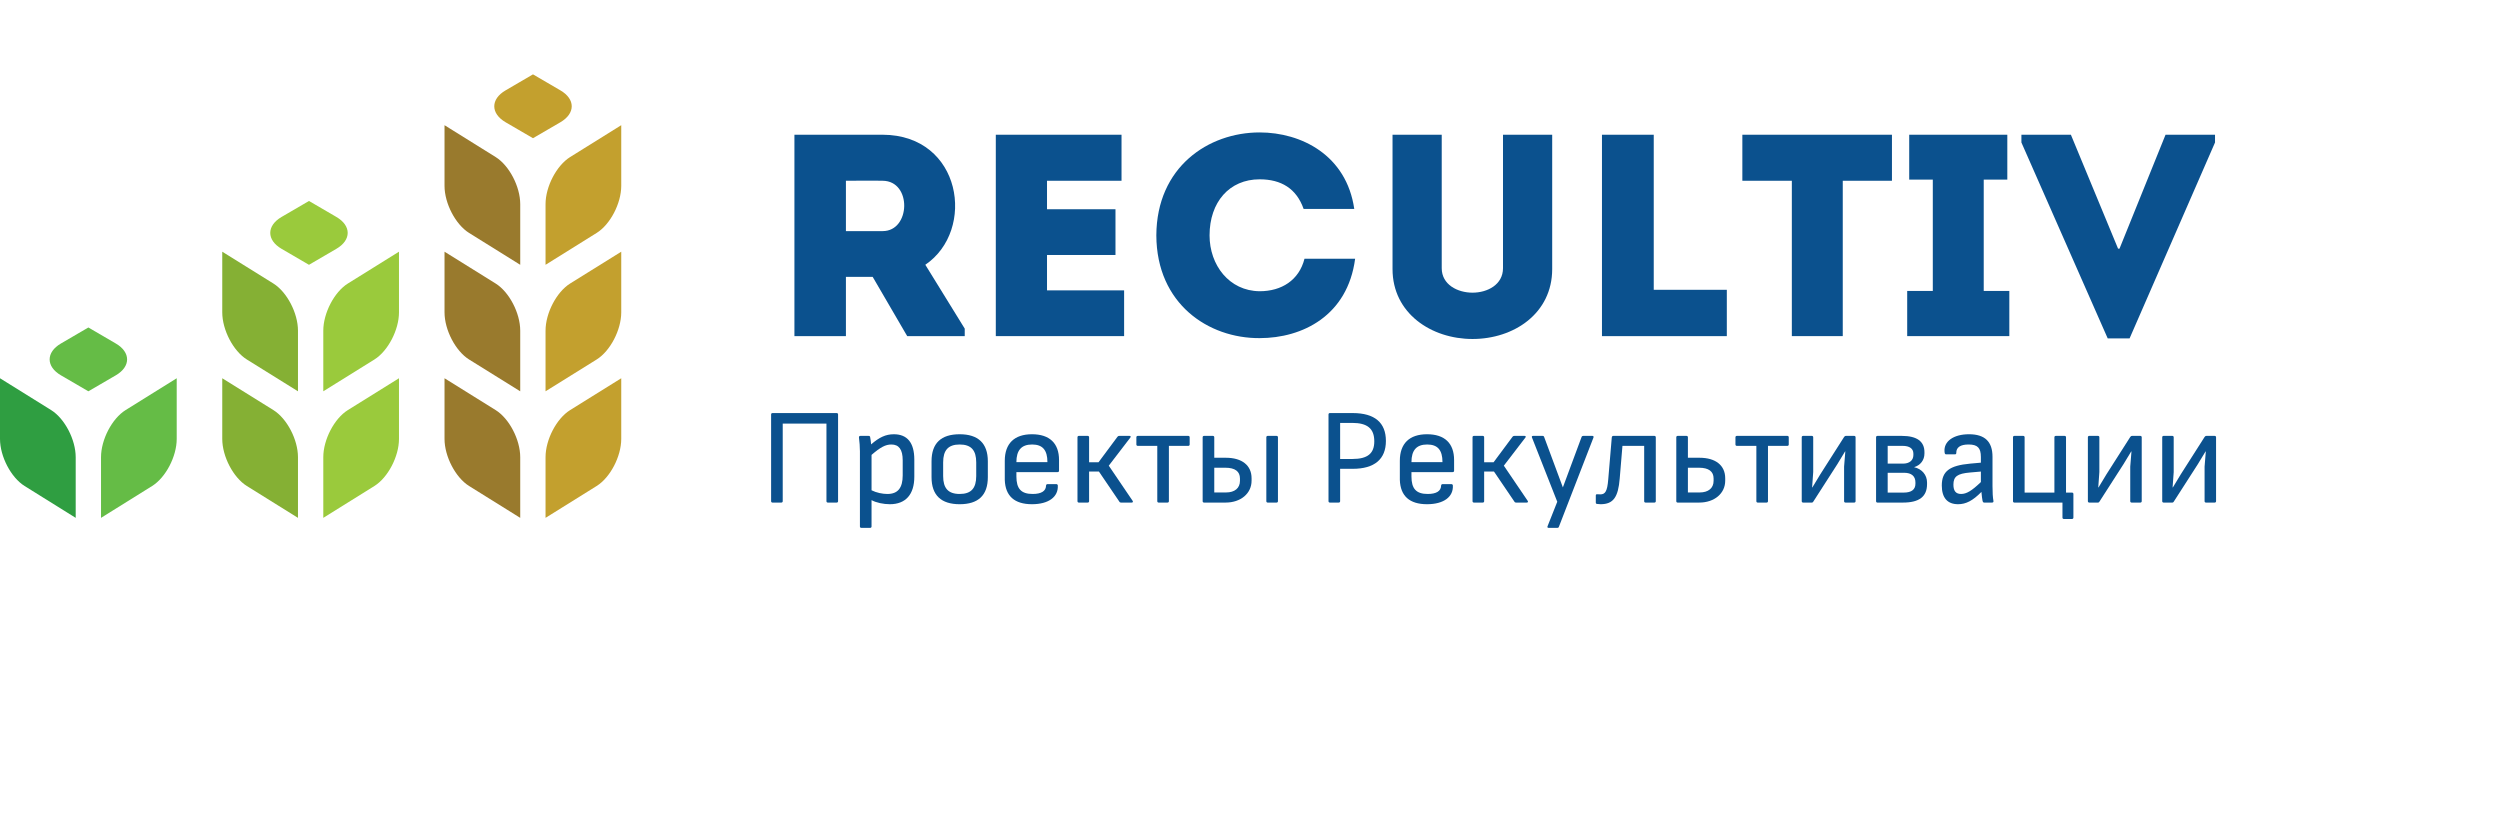 <?xml version="1.0" encoding="UTF-8"?> <svg xmlns="http://www.w3.org/2000/svg" xmlns:xlink="http://www.w3.org/1999/xlink" version="1.1" id="Layer_1" x="0px" y="0px" width="1700px" height="563.19px" viewBox="0 0 347.6 94.478" style="enable-background:new 0 0 307.6 74.478;" xml:space="preserve"><style type="text/css">.title{fill:#0b518e;}.slogan{fill:#0b518e;}</style><g transform="scale(1.552) translate(0, 0)"><g> <path fill="#2f9e41" d="M2.202,36.877C0.986,36.119,0,34.231,0,32.659v-5.434l4.581,2.852c1.215,0.756,2.201,2.647,2.201,4.22 v5.435L2.202,36.877z"></path> <g> <path fill="#85b034" d="M22.113,36.877c-1.216-0.758-2.202-2.646-2.202-4.218v-5.434l4.582,2.852 c1.216,0.756,2.202,2.647,2.202,4.22v5.435L22.113,36.877z"></path> <path fill="#85b034" d="M22.113,25.544c-1.216-0.758-2.202-2.648-2.202-4.224v-5.433l4.582,2.851 c1.216,0.759,2.202,2.648,2.202,4.226v5.43L22.113,25.544z"></path> </g> <g> <path fill="#997a2d" d="M42.023,36.877c-1.213-0.758-2.199-2.646-2.199-4.218v-5.434l4.58,2.852 c1.216,0.756,2.202,2.647,2.202,4.22v5.435L42.023,36.877z"></path> <path fill="#997a2d" d="M42.023,25.544c-1.213-0.758-2.199-2.648-2.199-4.224v-5.433l4.58,2.851 c1.216,0.759,2.202,2.648,2.202,4.226v5.43L42.023,25.544z"></path> <path fill="#997a2d" d="M42.023,14.206c-1.213-0.756-2.199-2.647-2.199-4.217V4.554l4.58,2.854 c1.216,0.759,2.202,2.647,2.202,4.219v5.435L42.023,14.206z"></path> </g> <g> <path fill="#65bc46" d="M13.631,36.877c1.216-0.758,2.2-2.646,2.2-4.218v-5.434l-4.579,2.852c-1.216,0.756-2.202,2.647-2.202,4.22 v5.435L13.631,36.877z"></path> <path fill="#65bc46" d="M10.37,26.965l-2.454,1.429c0,0-1.099-0.635-2.453-1.429c-1.355-0.785-1.355-2.07,0-2.856l2.453-1.432 c0,0,1.098,0.641,2.454,1.432C11.726,24.895,11.726,26.18,10.37,26.965z"></path> </g> <g> <path fill="#9aca3c" d="M33.544,36.877c1.213-0.758,2.2-2.646,2.2-4.218v-5.434l-4.581,2.852c-1.216,0.756-2.2,2.647-2.2,4.22 v5.435L33.544,36.877z"></path> <path fill="#9aca3c" d="M33.544,25.544c1.213-0.758,2.2-2.648,2.2-4.224v-5.433l-4.581,2.851c-1.216,0.759-2.2,2.648-2.2,4.226 v5.43L33.544,25.544z"></path> <path fill="#9aca3c" d="M30.133,15.631l-2.452,1.431c0,0-1.101-0.638-2.454-1.431c-1.354-0.787-1.354-2.068,0-2.858l2.454-1.43 c0,0,1.099,0.641,2.452,1.43C31.488,13.562,31.488,14.844,30.133,15.631z"></path> </g> <g> <path fill="#c3a02e" d="M53.453,36.877c1.217-0.758,2.203-2.646,2.203-4.218v-5.434l-4.58,2.852 c-1.216,0.756-2.202,2.647-2.202,4.22v5.435L53.453,36.877z"></path> <path fill="#c3a02e" d="M53.453,25.544c1.217-0.758,2.203-2.648,2.203-4.224v-5.433l-4.58,2.851 c-1.216,0.759-2.202,2.648-2.202,4.226v5.43L53.453,25.544z"></path> <path fill="#c3a02e" d="M53.453,14.206c1.217-0.756,2.203-2.647,2.203-4.217V4.554l-4.58,2.854 c-1.216,0.759-2.202,2.647-2.202,4.219v5.435L53.453,14.206z"></path> <path fill="#c3a02e" d="M50.203,4.291l-2.454,1.428c0,0-1.098-0.636-2.453-1.428c-1.354-0.79-1.354-2.072,0-2.858L47.749,0 c0,0,1.098,0.641,2.454,1.433C51.559,2.219,51.559,3.501,50.203,4.291z"></path> </g> </g> </g><g transform="scale(0.04) translate(2673.418, 909.85)"><path transform="translate(0,0) rotate(180) scale(-1, 1)" d="M543 248l137 -222v-26h-200l-120 206h-93v-206h-179v700h307c275 -1 325 -332 148 -452zM395 365c97 0 102 174 0 175c-42 1 -86 0 -128 0v-175h128z" class="title"></path><path transform="translate(699,0) rotate(180) scale(-1, 1)" d="M526 700v-160h-259v-99h238v-159h-238v-123h268v-159h-446v700h437z" class="title"></path><path transform="translate(1299,0) rotate(180) scale(-1, 1)" d="M47 350c1 238 181 358 359 358c145 0 302 -79 329 -266h-176c-25 71 -78 103 -153 103c-105 0 -174 -79 -174 -195c0 -103 68 -193 174 -194c76 0 137 38 156 113h176c-26 -198 -183 -276 -332 -276c-178 -1 -358 119 -359 357z" class="title"></path><path transform="translate(2085,0) rotate(180) scale(-1, 1)" d="M360 151c52 0 106 28 106 85v464h171v-467c0 -154 -133 -243 -277 -243c-143 0 -278 89 -278 243v467h171v-464c0 -57 55 -85 107 -85z" class="title"></path><path transform="translate(2807,0) rotate(180) scale(-1, 1)" d="M268 700v-539h254v-161h-434v700h180z" class="title"></path><path transform="translate(3363,0) rotate(180) scale(-1, 1)" d="M192 540h-172v160h520v-160h-171v-540h-177v540z" class="title"></path><path transform="translate(3925,0) rotate(180) scale(-1, 1)" d="M297 157h89v-157h-355v157h89v387h-82v156h341v-156h-82v-387z" class="title"></path><path transform="translate(4339,0) rotate(180) scale(-1, 1)" d="M186 700l164 -396h5l160 396h172v-27l-297 -681h-76l-300 681v27h172z" class="title"></path></g><g transform="scale(0.019) translate(5557.895, 3133.635)"><path transform="translate(0,0) rotate(180) scale(-1, 1)" d="M565 655c6 0 10 -4 10 -10v-635c0 -6 -4 -10 -10 -10h-65c-6 0 -10 4 -10 10v568h-320v-568c0 -6 -4 -10 -10 -10h-65c-6 0 -10 4 -10 10v635c0 6 4 10 10 10h470z" class="slogan"></path><path transform="translate(660,0) rotate(180) scale(-1, 1)" d="M323 500c98 0 150 -61 150 -186v-125c0 -129 -63 -201 -179 -201c-46 0 -100 11 -134 30v-193c0 -6 -4 -10 -10 -10h-65c-6 0 -10 4 -10 10v550c0 30 -3 72 -7 101c-1 8 4 12 10 12h61c7 0 10 -3 11 -10c2 -11 6 -36 7 -52c60 52 107 74 166 74zM388 199v110 c0 80 -28 116 -83 116c-43 0 -80 -20 -145 -76v-259c36 -18 80 -27 116 -27c77 0 112 45 112 136z" class="slogan"></path><path transform="translate(1197,0) rotate(180) scale(-1, 1)" d="M268 500c134 0 206 -65 206 -198v-116c0 -133 -70 -198 -206 -198c-135 0 -206 65 -206 198v116c0 133 70 198 206 198zM389 294c0 88 -36 131 -121 131s-121 -43 -121 -131v-100c0 -88 36 -131 121 -131s121 43 121 131v100z" class="slogan"></path><path transform="translate(1733,0) rotate(180) scale(-1, 1)" d="M147 223v-32c0 -90 35 -128 119 -128c63 0 97 21 98 61c0 7 5 11 11 11h65c5 0 9 -4 10 -9c5 -85 -68 -138 -189 -138c-128 0 -195 60 -199 178v140c0 126 70 194 199 194s198 -66 198 -189v-78c0 -6 -4 -10 -10 -10h-302zM262 425c-78 0 -115 -42 -115 -129h227 c0 88 -35 129 -112 129z" class="slogan"></path><path transform="translate(2252,0) rotate(180) scale(-1, 1)" d="M479 12c4 -6 1 -12 -7 -12h-78c-5 0 -9 1 -12 6l-150 221h-72v-217c0 -6 -4 -10 -10 -10h-65c-6 0 -10 4 -10 10v468c0 6 4 10 10 10h65c6 0 10 -4 10 -10v-183h69l139 187c4 5 8 6 13 6h75c8 0 11 -6 6 -12l-158 -206z" class="slogan"></path><path transform="translate(2738,0) rotate(180) scale(-1, 1)" d="M400 488c6 0 10 -4 10 -10v-53c0 -6 -4 -10 -10 -10h-142v-405c0 -6 -4 -10 -10 -10h-65c-6 0 -10 4 -10 10v405h-143c-6 0 -10 4 -10 10v53c0 6 4 10 10 10h370z" class="slogan"></path><path transform="translate(3168,0) rotate(180) scale(-1, 1)" d="M245 328c118 0 188 -56 188 -150v-18c0 -93 -79 -160 -190 -160h-158c-6 0 -10 4 -10 10v468c0 6 4 10 10 10h65c6 0 10 -4 10 -10v-150h85zM616 488c6 0 10 -4 10 -10v-468c0 -6 -4 -10 -10 -10h-65c-6 0 -10 4 -10 10v468c0 6 4 10 10 10h65zM348 159v17 c0 52 -36 79 -107 79h-81v-181h86c64 0 102 32 102 85z" class="slogan"></path><path transform="translate(4079,0) rotate(180) scale(-1, 1)" d="M262 655c161 0 243 -70 243 -204c0 -133 -83 -204 -243 -204h-92v-237c0 -6 -4 -10 -10 -10h-65c-6 0 -10 4 -10 10v635c0 6 4 10 10 10h167zM258 583h-88v-264h90c112 0 160 41 160 129c0 94 -51 135 -162 135z" class="slogan"></path><path transform="translate(4624,0) rotate(180) scale(-1, 1)" d="M147 223v-32c0 -90 35 -128 119 -128c63 0 97 21 98 61c0 7 5 11 11 11h65c5 0 9 -4 10 -9c5 -85 -68 -138 -189 -138c-128 0 -195 60 -199 178v140c0 126 70 194 199 194s198 -66 198 -189v-78c0 -6 -4 -10 -10 -10h-302zM262 425c-78 0 -115 -42 -115 -129h227 c0 88 -35 129 -112 129z" class="slogan"></path><path transform="translate(5143,0) rotate(180) scale(-1, 1)" d="M479 12c4 -6 1 -12 -7 -12h-78c-5 0 -9 1 -12 6l-150 221h-72v-217c0 -6 -4 -10 -10 -10h-65c-6 0 -10 4 -10 10v468c0 6 4 10 10 10h65c6 0 10 -4 10 -10v-183h69l139 187c4 5 8 6 13 6h75c8 0 11 -6 6 -12l-158 -206z" class="slogan"></path><path transform="translate(5629,0) rotate(180) scale(-1, 1)" d="M466 488c7 0 11 -5 8 -12l-253 -653c-2 -6 -6 -8 -11 -8h-65c-7 0 -10 5 -7 12l71 179l-185 470c-3 7 0 12 7 12h71c5 0 9 -2 11 -8l137 -369l137 369c2 6 7 8 12 8h67z" class="slogan"></path><path transform="translate(6125,0) rotate(180) scale(-1, 1)" d="M112 477c1 8 6 11 11 11h301c7 0 10 -5 10 -11v-467c0 -6 -4 -10 -10 -10h-65c-6 0 -10 4 -10 10v405h-159l-20 -239c-11 -137 -47 -188 -140 -188c-8 0 -20 1 -26 2s-9 4 -9 10v52c0 6 4 10 10 9c8 -1 16 -1 23 -1c36 0 51 22 58 109z" class="slogan"></path><path transform="translate(6634,0) rotate(180) scale(-1, 1)" d="M245 328c118 0 188 -56 188 -150v-18c0 -93 -79 -160 -190 -160h-158c-6 0 -10 4 -10 10v468c0 6 4 10 10 10h65c6 0 10 -4 10 -10v-150h85zM348 159v17c0 52 -36 79 -107 79h-81v-181h86c64 0 102 32 102 85z" class="slogan"></path><path transform="translate(7122,0) rotate(180) scale(-1, 1)" d="M400 488c6 0 10 -4 10 -10v-53c0 -6 -4 -10 -10 -10h-142v-405c0 -6 -4 -10 -10 -10h-65c-6 0 -10 4 -10 10v405h-143c-6 0 -10 4 -10 10v53c0 6 4 10 10 10h370z" class="slogan"></path><path transform="translate(7552,0) rotate(180) scale(-1, 1)" d="M459 488c6 0 10 -4 10 -10v-468c0 -6 -4 -10 -10 -10h-64c-6 0 -10 4 -10 10v253l9 111h-2l-57 -94l-176 -274c-2 -4 -6 -6 -9 -6h-65c-6 0 -10 4 -10 10v468c0 6 4 10 10 10h64c6 0 10 -4 10 -10v-255l-8 -112h2l58 96l174 273c4 6 8 8 14 8h60z" class="slogan"></path><path transform="translate(8096,0) rotate(180) scale(-1, 1)" d="M353 259c58 -13 95 -57 95 -112v-12c0 -91 -57 -135 -176 -135h-187c-6 0 -10 4 -10 10v468c0 6 4 10 10 10h179c109 0 165 -40 165 -119v-10c0 -48 -29 -86 -76 -100zM269 415h-109v-130h112c47 0 76 24 76 63v10c0 37 -28 57 -79 57zM363 138v10c0 45 -29 70 -82 70 h-121v-145h117c57 0 86 22 86 65z" class="slogan"></path><path transform="translate(8604,0) rotate(180) scale(-1, 1)" d="M419 121c0 -47 2 -83 7 -110c1 -7 -3 -11 -10 -11h-58c-8 0 -10 6 -12 14c-2 9 -6 38 -8 64c-63 -64 -113 -90 -171 -90c-78 0 -119 47 -119 137c0 104 56 146 208 160l78 7v41c0 67 -24 92 -90 92c-60 0 -91 -21 -90 -62c0 -6 -3 -10 -9 -10h-66c-7 0 -10 5 -11 19 c-7 76 66 128 179 128c116 0 172 -54 172 -165v-214zM133 131c0 -46 18 -68 56 -68c40 0 78 23 145 87v77l-80 -7c-92 -8 -121 -29 -121 -89z" class="slogan"></path><path transform="translate(9098,0) rotate(180) scale(-1, 1)" d="M507 73c6 0 10 -4 10 -10v-173c0 -6 -4 -10 -10 -10h-60c-6 0 -10 4 -10 10v110h-352c-6 0 -10 4 -10 10v468c0 6 4 10 10 10h65c6 0 10 -4 10 -10v-405h218v405c0 6 4 10 10 10h65c6 0 10 -4 10 -10v-405h44z" class="slogan"></path><path transform="translate(9646,0) rotate(180) scale(-1, 1)" d="M459 488c6 0 10 -4 10 -10v-468c0 -6 -4 -10 -10 -10h-64c-6 0 -10 4 -10 10v253l9 111h-2l-57 -94l-176 -274c-2 -4 -6 -6 -9 -6h-65c-6 0 -10 4 -10 10v468c0 6 4 10 10 10h64c6 0 10 -4 10 -10v-255l-8 -112h2l58 96l174 273c4 6 8 8 14 8h60z" class="slogan"></path><path transform="translate(10190,0) rotate(180) scale(-1, 1)" d="M459 488c6 0 10 -4 10 -10v-468c0 -6 -4 -10 -10 -10h-64c-6 0 -10 4 -10 10v253l9 111h-2l-57 -94l-176 -274c-2 -4 -6 -6 -9 -6h-65c-6 0 -10 4 -10 10v468c0 6 4 10 10 10h64c6 0 10 -4 10 -10v-255l-8 -112h2l58 96l174 273c4 6 8 8 14 8h60z" class="slogan"></path></g></svg> 